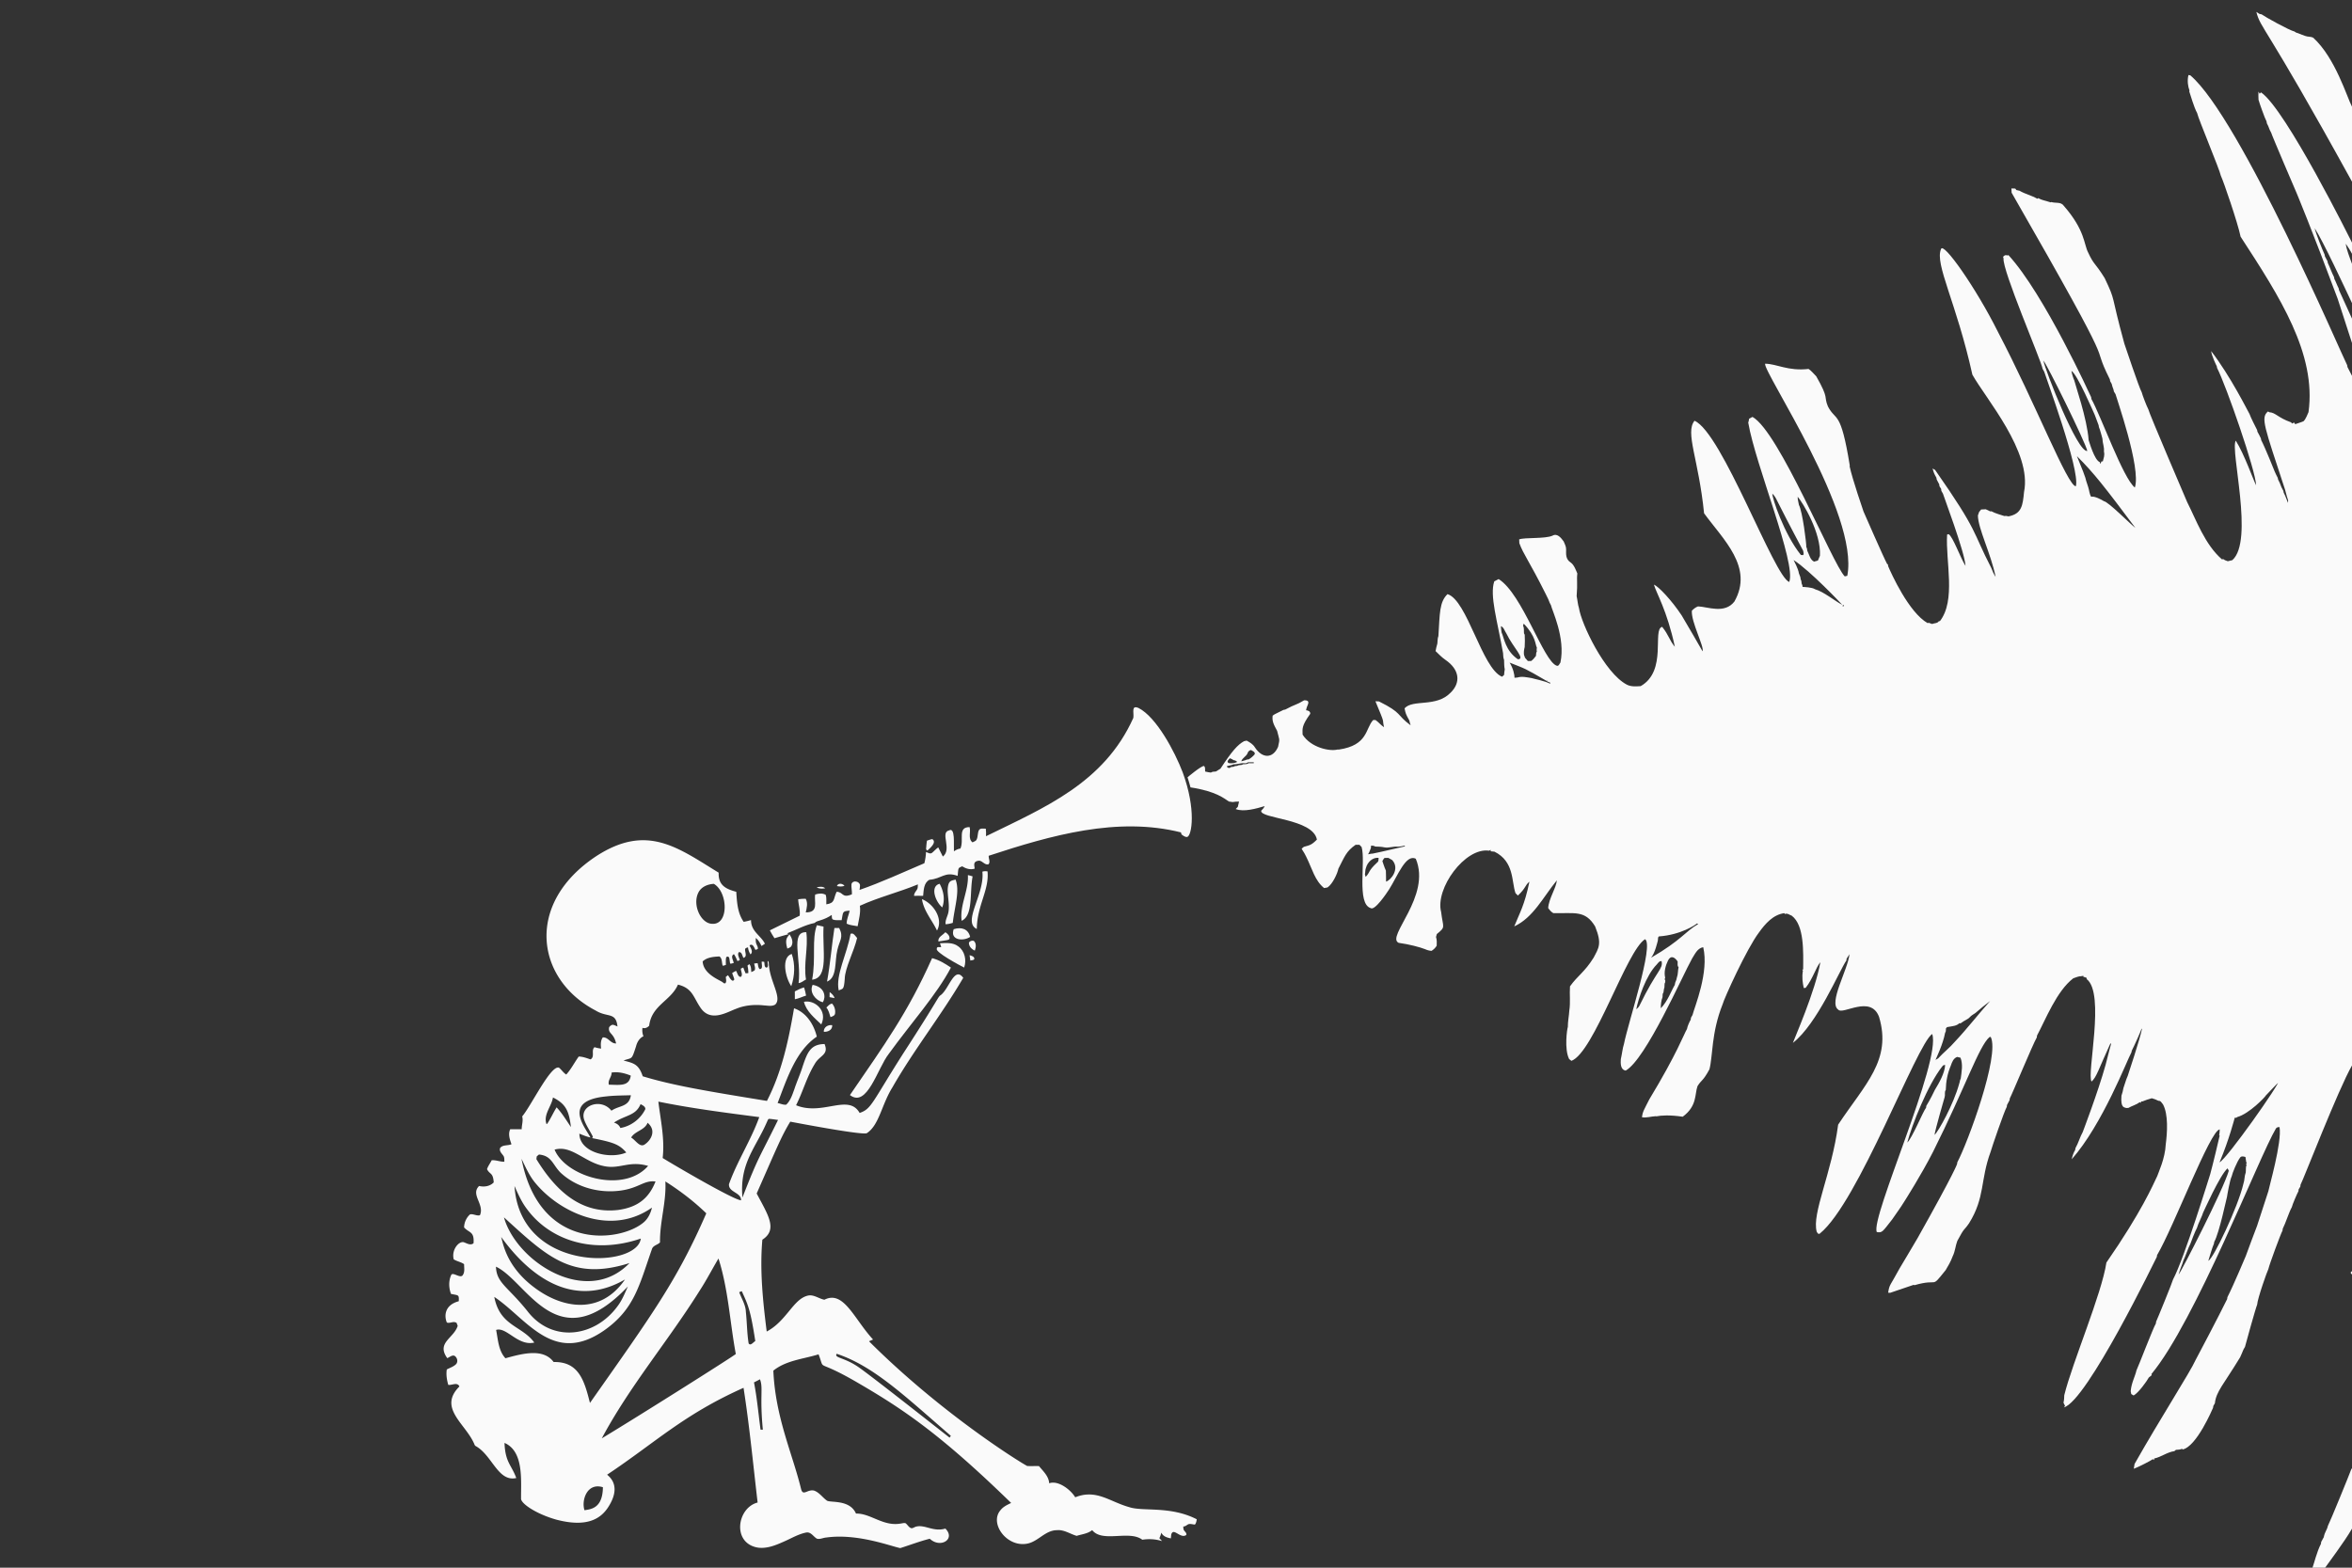 <svg xmlns="http://www.w3.org/2000/svg" version="1.1" id="Layer_1" x="0" y="0" viewBox="0 0 2508 1672" xml:space="preserve"><rect x="0" y="0" width="2508" height="1672" fill="#333333" stroke="none"/><style>.st0{fill:#fafafa}</style><path class="st0" d="M2405.99 12.73c1.11.72 2.25 1.43 3.42 2.14.54.11 1.61.31 2.14.41 3.652 2.688 29.242 16.931 35.18 18.37.4.27 1.21.81 1.61 1.08 3.516.965 3.635 1.571 10.07 3.7 2.61.97 5.67.48 8.16 1.72 23.682 21.539 36.124 63.713 41.43 73.66v79.95c-94.297-171.32-96.967-162.119-102.01-181.03zM2333.61 80.06l1.91.24c53.24 45.027 162.791 301.149 167.33 309.19.08.48.23 1.45.31 1.94 2.082 4.024 3.056 6.095 4.84 9.45v735.47c-14.603 25.281-52.062 122.389-54.88 127.21-.05.49-.17 1.48-.23 1.97-.62.98-1.21 1.97-1.78 2.97-.06.5-.17 1.48-.23 1.97-1.311 2.274-6.565 14.472-7.05 17.01-3.366 6.151-6.313 16.389-9.68 22.99-.07.51-.21 1.55-.28 2.07-1.625 2.633-14.202 36.58-15.03 40.91-1.241 2.188-11.537 31.223-12 38.05-1.502 3.341-12.813 44.028-12.97 45.03-2.515 4.033-1.561 3.204-5.15 11.02-17.741 29.274-25.524 36.377-26.94 49.05-.57.96-1.12 1.92-1.65 2.91-.07.49-.23 1.47-.31 1.97-.491 1-17.335 41.16-32.38 44.44-.15-.19-.47-.55-.63-.74-2.08.94-4.36 1.01-6.57 1.13-.41.34-1.23 1.03-1.64 1.37-7.68 1.05-13.97 6.24-21.51 7.87-.05.41-.13 1.22-.17 1.63-.33-.23-.98-.71-1.31-.95-1.835 1.565-15.856 8.676-20.3 10.25.29-1.72.57-3.43.84-5.14 27.599-48.807 59.509-98.244 65.12-110.96 22.026-41.43 33.61-64.89 33.61-64.89.06-.49.19-1.49.25-1.98 6.379-12.382 19.6-43.9 19.6-43.9.424-1.575 11.547-30.972 12.03-32.18.044-.168 11.714-36.188 12.04-36.97.278-2.726 14.771-52.543 11.92-68.35-1.47-.1-3.18.19-3.91 1.6-17.953 30.138-85.925 205.648-132.73 261.84.09.26.29.79.38 1.05-1.1.81-2.15 1.67-3.14 2.58-2.27 4.146-10.997 16.353-16.2 19.16-.87-.54-1.71-1.06-2.53-1.56-.14-.74-.43-2.21-.58-2.95.615-8.673 4.894-16.24 6.15-22.28 2.009-3.977 17.687-45.062 20.7-50.03l.28-1.98c1.232-2.44 17.389-42.036 18.07-45.01 12.227-23.025 39.172-111.17 39.58-112.17 0 0 3.589-12.993 10.12-41.24l-.53-.17c.4-2.1.47-4.25.57-6.37-9.892.238-49.462 105.005-66.79 134.03-.07.48-.22 1.45-.29 1.93-.613 1-74.477 154.017-99.11 160.51.32-.38.95-1.14 1.26-1.52-.59-1.21-1.13-2.39-1.68-3.57.72-2.59.74-5.29.85-7.94 8.679-35.048 39.869-107.849 44.93-141.44 37.477-54.131 49.479-82.382 54.17-92.16 1.198-3.704 8.418-18.731 9.1-33.86 1.589-12.14 2.968-31.914-2.94-42.72-1.4-1.58-2.4-4.04-4.88-3.8-2.26-1.15-4.6-2.11-7.03-2.71-3.47.95-6.86 2.08-10.16 3.45-.3-.03-.89-.11-1.18-.14l-.36 1.55c-.31-.17-.94-.51-1.26-.69-3.54 2.86-8.14 3.84-12.01 6.14-.55.03-1.64.09-2.18.11-2.013-.898-6.324.471-5.22-13.16 1.639-5.083 1-3.224 2.09-8.11 2.861-8.273 2.675-8.736 4.58-12.94 0 0 13.36-40.145 15.34-50.67l-.85 1.01c-.631 2.2-7.485 17.556-10.14 22.68-.1.47-.31 1.4-.41 1.87-4.484 7.807-30.688 76.675-63.66 114 .77-3.48 1.82-6.9 3.69-9.96.08-.49.25-1.49.33-1.98 2.971-5.051 4.998-12.342 7.7-17.01 0 0 16.295-42.531 24.48-71.99 1.678-6.13 3.608-14.475 4.36-17 .44-1.86.98-3.67 1.51-5.49h-.86c-12.726 27.721-14.723 35.898-20.04 40.52-5.413-7.873 14.821-93.837-5.14-109.23l-.2-1.45c-1.19-.33-2.43-.73-3.52-1.14l.16-1.1c-.15.07-.44.21-.59.28-4.449.937-1.725-.61-10.21 2.52-17.779 13.618-29.599 44.189-38.66 61.09-.06.5-.19 1.51-.25 2.01-4.111 6.901-26.023 59.916-28.76 64.97l-.28 1.94c-.94 1.68-1.82 3.41-2.71 5.13-.07.49-.2 1.48-.26 1.98-2.74 4.614-16.169 43.931-17.23 47.96-11.164 30.433-5.778 48.455-22.92 76.1-5.771 8.513-4.397 3.484-12.56 18.86-2.02 5.25-2.3 11.03-4.82 16.11-2.271 6.227-5.101 10.817-7.6 15.05-16.92 20.959-5.947 8.207-33.21 16.09l-1.03-.32c-1.353.489-22.841 7.685-24.82 8.43l-2.3-.04c1.451-9.333 1.917-6.791 12.34-26.17 0 0 15.849-26.488 19.01-32.02 40.073-71.28 42.13-79.04 42.13-79.04.08-.48.23-1.44.3-1.92 10.858-20.249 45.635-114.236 35.57-133.74-.34.07-1.02.22-1.36.29-11.225 9.785-25.632 53.354-60.08 122.25-12.657 24.81-29.417 51.02-30 52.02-5.733 9.307-8.976 13.164-13.62 20.15-10.43 13.256-10.463 14.42-16.36 13.47-7.34-14.369 69.174-182.927 59.04-211.26-16.669 11.028-78.76 179.734-119.78 212.83-1.64 1.26-2.65-.79-3.35-1.92-5.437-19.617 15.954-61.853 22.85-114.21 28.539-43.083 57.482-68.864 43.6-115.01-8.937-23.765-38.74-1.717-43.47-7.63-10.775-7.216 10.211-42.407 11.98-59.15-1.1 1.54-2.1 3.15-3.09 4.77-.05.48-.17 1.45-.23 1.94-7.17 10.128-31.076 67.757-57.04 87.87 1.28-4.038 23.974-55.114 29.28-86.07-4.898 5.871-7.772 17.226-15.63 27.35l-2.04.24c-1.267-5.636-2.096-11.618-.95-18.4-.15-.32-.46-.95-.62-1.26l.89-.17c.167-18.492 1.351-47.103-12.12-57.32-2.44-.81-4.73-3.04-7.4-1.79l-.49-.92c-11.97 1.48-20.48 11.35-27.09 20.59-13.029 17.18-37.252 70.496-38.89 76.91-11.989 30.062-10.295 55.584-13.94 69.04-7.173 13.245-8.157 10.657-12.71 17.93-3.107 8.624-.228 21.17-15.77 32.62-13.928-2.006-22.861-1.454-28.24-.37l-.3-.2c-5.01.19-9.91 2-14.92 1.14.801-6.363 2.185-7.801 7.8-19.03 29.87-49.393 36.919-69.682 40.18-75.06.547-3.041 2.53-7.461 4-10 .07-.51.21-1.54.27-2.05.52-.96 1.06-1.9 1.61-2.83 2.478-9.313 17.767-45.822 11.46-72.4-6.29 1.08-8.86 7.42-11.93 12.2-10.115 17.93-49.106 107.197-70.69 119.38-5.755-.8-5.502-7.857-5.26-12.14 1.112-4.421 1.898-11.965 3.35-16.18 4.558-23.163 32.334-106.01 22.48-111.77-19.802 12.263-54.49 120.83-78.51 129.74-.81-.68-1.62-1.32-2.42-1.94-5.355-10.485-2.196-32.205-1.4-34.18-.04-5.96 1.26-11.77 1.6-17.7 1.3-8.48.1-17.11.7-25.64 8.167-11.466 15.575-15.102 25.2-30.59 5.385-10.341 9.178-14.626 1.58-33.38-10.705-17.608-21.698-13.588-44.56-14.13-2.31-1.28-3.95-3.31-5.45-5.41.518-9.912 8.646-21.588 9.23-29.59-14.827 18.2-25.154 39.753-45.43 49.16 5.665-14.222 10.922-22.277 16.18-47.69-4.896 3.925-3.525 6.586-12.29 14.79l-2.55-2.55c-4.353-12.226-1.105-33.664-22.44-44.25-1.33-.11-2.82-.34-4.07-.4.04-.38.1-1.14.13-1.52-.64.27-1.25.55-1.84.86-25.631-3.686-57.627 40.394-51.1 65.34 2.094 17.366 5.228 15.578-4.56 23.57-.31 1.04-.61 2.09-.89 3.16 1.03 2.96.86 6.13.75 9.23-1.32 2.32-3.25 4.15-5.5 5.55-2.46-.14-4.81-.82-7.01-1.85-5.281-2.038-16.454-5.109-28.06-6.7-13.982-6.417 35.079-49.486 18.27-89.67-10.53-5.486-19.301 18.152-28.37 32.54-2.862 4.455-15.542 23.278-19.75 20.06-15.232-4.667-5.049-49.707-9.67-65.16-.79-.8-1.56-1.59-2.31-2.37-1.38-.01-2.73 0-4.06.02-10.202 7.081-11.584 12.471-18.38 25.49-.865 4.703-5.986 16.276-11.61 20.02-1.23.22-2.44.43-3.63.64-9.925-8.002-12.656-20.593-19.23-33.74-2.818-5.695-3.244-5.252-4.69-8.27.73-.68 1.51-1.33 2.32-1.94 6.253-1.812 8.009-1.75 13.94-7.74-4.169-22.48-61.245-22.221-59.38-30.83 1.46-1.43 2.88-2.95 3.66-4.88-8.635 2.546-22.375 6.585-30.88 3.11.73-.76 1.47-1.51 2.24-2.25.48-1.89.96-3.79 1.34-5.7-2.3.04-4.6.06-6.85.52-1.36-.22-2.72-.42-4.04-.6-4.339-2.771-13.345-10.949-40.88-15.05-.97-3.6-1.98-7.19-3.17-10.72 1.001-.956 14.259-11.988 17.47-12.13 1.87 1.4 1.02 3.94 1.32 5.94 4.5.803 2.718.787 6.12 1.12 1.56-1.12 3.51-.98 5.34-1.16 1.64-.97 3.28-1.97 4.88-3.02 12.407-18.989 18.237-25.408 25.08-29.28.92-.23 1.86-.43 2.82-.62 3.35 1.77 6.74 3.79 8.77 7.13 7.904 12.164 19.239 12.197 24.74-.5 2.154-9.401 1.315-7.142-1.01-17.08-3.729-6.83-5.545-10.344-4.77-16.16 1.947-1.719 4.424-2.451 11.51-6.15.47-.1 1.43-.28 1.91-.37 11.639-6.254 11.348-4.522 20.1-9.86 1.58.06 3.38-.14 4.4 1.42.636 2.931-1.129 3.164-2.3 9.2 2.21.1 4.69 1.15 4.46 3.78-9.403 13.085-8.26 15.837-8.14 22.19 8.769 13.914 29.124 18.166 37.49 15.85.26.02.77.07 1.03.1 31.468-4.591 28.324-22.627 36.73-31.52.62 0 1.87-.01 2.49-.02 3.33 2.2 5.68 5.58 9.12 7.66-2.509-10.537 2.122-.652-9.2-27.65 1.24.04 2.5.09 3.78.16 25.473 12.709 18.051 13.875 33.75 25.47-1.042-3.631-.789-2.358-1.36-5.1-3.601-6.468-4.1-7.674-5.1-13.02 8.958-9.984 33.703-.732 49.07-16.68 10.972-10.643 9.819-24.475-5.46-34.99-3.92-2.66-7.17-6.09-10.55-9.36.45-2.71 1.11-5.38 1.9-8 .27-2.71.13-5.5 1.12-8.07 1.557-24.49.99-36.202 9.7-44.69 21.048 6.223 36.811 79.532 58.18 88.08.7-.65 1.42-1.28 2.16-1.91.13-2.01.37-3.99.7-5.97-.77-3.34-.53-6.77-.74-10.16-.99-2.23-.83-4.7-1.05-7.06-5.951-34.006-14.507-61.594-9.38-76.6 1.53-.85 3.08-1.65 4.66-2.44 25.364 15.766 47.73 87.758 61.91 92.39 2.25.8 2.82-2.02 3.96-3.33 5.64-26.224-9.179-56.236-10.09-61.19-3.1-5.627-.34-1.671-5.56-11.91-17.637-35.272-23.617-41.944-28.13-54.21-.11-1.37-.17-2.73-.2-4.09 6.113-2.25 27.495-.414 35.52-3.94 5.15-2.99 9.24 2.46 11.97 6.17 1.07 2.75 2.7 5.45 2.57 8.51.068 4.382-.97 10.252 5.04 14.06 3.566 2.424 5.761 9.006 6.93 11.55-.868 7.06.439 10.316-.74 24.19.96 4.22 1.14 8.62 2.49 12.77 2.47 16.583 27.263 69.178 51.02 81.62 4.58 2.37 9.81 1.88 14.79 1.59 28.733-16.373 11.953-60.576 22.9-63.24 7.198 8.989 7.54 14.084 13.53 21.29-8.395-39.182-19.9-57.443-22.34-66.33 4.665 1.731 18.847 16.503 29.69 33 3.922 6.588 21.952 37.43 22.19 38.13 2.078-4.645-12.343-31.337-11.42-43.31 1.89-1.92 3.99-3.66 6.57-4.58 10.07.273 28.279 8.418 38.8-5.19 20.747-36.605-11.82-65.948-32.34-94.12-5.83-58.002-20.44-85.944-10.2-98.68 29.424 12.585 84.888 166.391 101.02 171.94 7.687-19.855-35.866-124.17-43.73-169.94.44-1.36.74-2.76.93-4.17 1.16-.71 2.36-1.35 3.62-1.94 28.3 15.69 85.126 156.583 98.35 170.09.68-.16 2.04-.47 2.72-.63 12.919-65.844-89.344-216.463-87.67-226.19 12.471.073 24.502 8.137 46.4 5.57 3.12 2.13 5.49 5.18 8.17 7.84 14.16 24.822 7.695 20.802 12.5 32.24 8.548 16.423 13.456 2.557 23.26 62.93l-.16.91c2.932 13.744 14.8 48.12 14.8 48.12.022.038 21.604 49.506 25.16 55.92.91.41 1.24 1.22 1 2.15 3.303 7.841 22.092 49.635 42.27 61.02l1-.44c1.2.44 2.44.89 3.7 1.33 2.46-1.02 6.05-.55 7.41-3.3l.73.53c17.671-22.407 6.087-64.025 7.87-92.61.4-.11 1.21-.31 1.61-.42 4.697 2.752 12.573 25.381 18.03 33.85-.776-14.696-23.791-75.584-24.06-77.05-.6-1.02-1.18-2.03-1.73-3.03l-.2-2.02c-.63-.98-1.23-1.96-1.81-2.92l-.24-1.99c-1.54-2.97-1.691-3.161-2.7-5.1l-.32-1.96c-2.455-4.396-2.768-5.093-4.07-9.81.87.5 1.78 1.01 2.7 1.53 46.885 67.033 39.26 64.637 59.83 104.39 1.33 3.33 2.66 6.7 4.71 9.68-4.961-24.657-18.785-51.612-18.91-65.54.43-1.19.85-2.39 1.25-3.6.69-.92 1.42-1.83 2.16-2.74 1.63-.09 3.29-.19 4.97-.26 1.56.76 3.17 1.48 4.75 2.27.32-.03.96-.09 1.28-.13 4.34 2.4 9.19 3.54 13.87 5.12 1.42-.29 2.88-.14 4.3.34 14.318-2.734 15.225-11.75 16.63-26.08 8.698-42.679-40.856-99.52-55.09-125.05-17.145-77.414-40.323-117.846-33.46-133.91 2.226-8.579 37.25 41.346 60.52 87.88 40.306 76.78 74.619 165.346 83.28 165.01 4.818-17.236-33.258-119.552-33.72-122.07-.59-1.02-1.15-2.03-1.69-3.04-1.773-9.475-43.197-105.33-41.71-117.93-.13-.39-.38-1.18-.5-1.58 1.17-1.6 2.75-2.37 4.7-1.48.25-.11.75-.33.99-.44 38.445 41.83 87.661 150.528 88.22 151.53.07.48.21 1.46.28 1.95 10.056 17.834 33.846 84.721 46.32 94.43 7.031-20.347-20.265-97.335-20.57-99.51-.61-.97-1.19-1.94-1.75-2.9-.596-3.73-1.159-2.945-2.37-8.14-.56-.97-1.1-1.93-1.61-2.88l-.36-1.98c-23.906-48.06 17.234 13.245-104.72-199.03-.1-1.52-.18-3.03-.21-4.53 1.33.03 2.69.07 4.07.1.31.4.92 1.2 1.22 1.6 1.09.23 2.19.47 3.32.72 5.99 3.56 12.96 5 18.96 8.55.24-.17.73-.51.98-.67 4.699 2.517 5.594 2.01 13.24 4.51.19-.08.58-.23.77-.31 4.35 1.42 10.27-.43 13.23 3.94 23.009 26.408 21.303 40.987 26.07 49.97 6.29 13.589 6.966 10.129 17.57 27.19 12.404 26.189 5.731 14.305 20.99 69.92.511 1.377 15.723 47.158 18.58 52.02.312 1.874 5.232 14.858 6.97 17.98.937 4.596 41.042 98.029 41.44 99.03 9.585 18.818 18.833 45.339 37.27 61.19l1-.56c1.49 1.12 3.22 1.88 5.05 2.4 1.56-.4 3.16-.77 4.78-1.13 23.49-20.446-2.534-117.622 3.71-127.48 9.195 14.612 18.877 42.388 21.69 47.67-.392-15.729-32.023-106.59-41.59-125.15-.09-.48-.29-1.45-.39-1.93-.525-1-5.35-10.881-5.96-16.11 20.711 26.824 39.287 64.426 40.96 67.18.559 2.189 7.004 15.134 8.05 17 .08.45.25 1.35.34 1.81 1.35 2.27 2.49 4.68 3.66 7.07.09.48.27 1.42.36 1.89 4.487 8.595 14.33 33.38 14.33 33.38 1.01 2.3 2.08 4.59 3.29 6.82l.36 1.78c3.731 7.093 1.681 5.064 5.66 12.2.08.47.25 1.41.33 1.87 1.89 3.48 3.08 7.26 4.61 10.9l.12-2.68c-.958-2.519-1.688-5.657-3.19-11.19-22.164-67.775-26.343-76.911-18.3-83.63.38.21 1.14.62 1.52.82 6.723.442 9.208 5.876 22.91 10.69.38.35 1.16 1.05 1.54 1.4.45-.3 1.33-.9 1.77-1.2.33.47.98 1.4 1.31 1.86 2.95-1.11 6.04-1.87 8.94-3.17 2.347-2.254 4.347-7.666 5.26-9.71 8.506-62.199-30.453-122.64-72.42-187.08-2.915-14.417-18.448-59.798-21.06-64.97-1.217-6.501-24.068-60.789-25.34-67.03-3.442-6.183-6.955-19.069-8.31-22.81.05-.3.14-.9.19-1.2-1.491-3.786-2.643-10.161-1.11-16.38m-154.68 304.47c1.953 10.456 36.424 98.644 46.85 96.41-2.126-9.531-42.965-92.276-46.85-96.41m29.92 11.05c.481 3.449 2.338 8.791 2.97 9.96.787 3.943 13.753 40.815 15.39 63.97.539 1.185 6.055 21.322 11.91 23.4.08.46.22 1.36.3 1.81.73-.65 1.16-1.48 1.3-2.49.4-.05 1.22-.16 1.62-.21.859-3.807 2.183-5.979 1.17-10.57.42-5.316-1.253-7.399-1.66-13.82-.001-.002-2.644-10.151-3.69-12.14l-.32-1.96c-.015-.027-4.118-10.965-4.15-11.11-.534-1-18.825-43.857-24.84-46.84m5.85 90.93c12.999 31.68 6.994 18.788 12.02 32.91 1.18 3.46 1.19 7.26 3.17 10.44 3.209-1.153 11.176 3.096 13.54 4.64 4.828.665 27.916 24.196 33.61 28.51-32.783-43.786-44.381-58.722-62.34-76.5m-324.77 40.01c-.335 4.193 12.336 42.977 30.48 65.44.59.01 1.76.04 2.35.05 1.16-1.34.13-3.04.05-4.53 0 0-15.682-29.312-27.51-52.88-1.43-2.91-2.89-5.93-5.37-8.08m27.01 3.28c-.19 2.97.9 5.78 1.31 8.7 3.88 7.241 8.081 41.223 7.89 44.98.81 1.19.81 2.65 1.09 4.04 2.024 3.856 2.994 9.657 7.23 11.49 1.33-.39 2.68-.76 4.04-1.16.65-1.73 1.43-3.42 2.18-5.12 1.359-24.837-18.41-56.772-23.74-62.93m-4.36 67.52c.589 1.425 4.9 8.926 5.68 14.21.47 1.31.95 2.63 1.51 3.94.21 1.37.31 2.82 1.07 4.06.08.95.19 1.91.33 2.88.62 1.08.96 2.27 1.03 3.56 1.387.095 10.166.34 13.26 2.5 9.282 2.589 21.397 12.745 29.07 16.66-.833-1.001-34.1-36.317-51.95-47.81m52.62 48.03c-1.64 2.87 3.32.23 0 0m-341.1 22.09c1.38 2.44.73 5.36 1.01 8.05.19.38.58 1.14.77 1.52.21 4.35.25 8.75-.04 13.11-.73 2.72-1.11 5.52-.74 8.34.43 1.02.81 2.07 1.14 3.14.97 1.14 1.97 2.27 2.99 3.41 1.14-.01 2.31-.01 3.5 0 2.03-1.49 3.66-3.41 5.13-5.46.09-1.72.17-3.48 1.02-5.02-.07-.23-.23-.71-.3-.94.08-1.02.16-2.02.23-3.02-1.78-2.652-.638-11.568-14-25.41-.18.57-.53 1.71-.71 2.28m-23.6.4c.04 2.22.42 4.43.71 6.66 2.757 6.078 3.958 19.359 17.35 28.65 8.578-.059-5-12.362-12.23-27.51-1.87-2.57-2.7-6.7-5.83-7.8m9.3 38.87c3.927 6.498 5.192 12.755 5.23 16.21.91-.17 1.88-.28 2.85-.26 5.08-1.65 10.44-.22 15.55.59 1 .461 14.947 3.199 19.45 5.94l.32-1c-1.15-.52-2.29-1.03-3.42-1.52-.12-.36-.36-1.09-.48-1.46l-.03 1.06c-24.88-14.422-21.446-12.339-39.47-19.56m44.38 22.57c.69.46.69.46 0 0m-323.86 74.11c-1.39 3.5-5.68 4.93-6.66 8.63 1.92-.7 4.03-.87 5.85-1.88l2.09-.24c2.38-1.41 4.51-3.23 6.31-5.33.9-2.65-2.3-3.57-3.97-4.65-1.8.45-3.12 1.69-3.62 3.47m-18.82 5.33c-1.28 1.45-4.12 3.72-1.14 5.19 3.06.39 6.21.17 9-1.27-1.09-1.06-2.35-1.79-3.86-1.87-1.25-.87-2.58-1.57-4-2.05m15.57 5.31c-3.95-.46-7.62 1.37-11.56 1.1-2.26 1.24-4.99 1.23-7.37 2.17.58 1.45 1.82 1.9 3.33 1.72.92-1.36 2.64-.91 4.02-1.22 1.12-.94 2.62-.77 3.99-1 1.74-1.41 4.29-.19 6.02-1.68 2.07-.11 4.3.13 6.11-1.15 1.77 0 3.55.02 5.35.04v-.99c-2.08-.02-4.15-.04-6.2-.01-1.03.84-2.38 1.27-3.69 1.02m135.01 87.85c-.05.66-.17 1.97-.23 2.63-.89 2.26-1.65 4.6-3.01 6.65 11.606-2.459-11.553 3.305 39.21-8.45l-.03-.83c-2.65.52-5.3 1.24-8.01 1.12-4.63-.38-9.11 1.62-13.72.75-3.23-.75-6.54-.74-9.81-.86-1.28-.98-2.92-.87-4.4-1.01m-5.43 23.64c-.97 2.2-.62 4.67-1.15 6.99.19.69.59 2.09.78 2.78 5.424-5.808 2.117-5.94 12.49-15.58 1.54-1.12 1.17-3.11 1.33-4.74-6.41-.81-11.91 4.73-13.45 10.55m19.73-10.45c-.99.93-1.59 2.16-2.26 3.32.341 1 2.205 6.927 3.74 10.17.24 3.9.08 7.82.18 11.74 5.261-1.555 15.007-13.735 6.58-22.97-1.38-.75-2.75-1.49-4.05-2.3-1.42-.04-2.82-.1-4.19.04m333.24 69.8c-1.352 1.432-17.114 12.187-40.66 13.88-1.37 1.08-.73 3.21-1.17 4.75-.341 1-2.915 13.027-7.17 17.98 32.637-18.938 35.978-27.625 50.27-35.94-.45-.24-.88-.46-1.27-.67m-30.98 39.7c-2.596 5.295-4.491 12.412-2.96 18.21-.24.63-.47 1.27-.66 1.93l.75.39c-.08.83-.08 1.68-.04 2.53-1.48 1.99-.16 4.75-1.31 6.92-.23 1.31-.43 2.62-.58 3.97-1.24 1.34-.74 3.28-.99 4.94-1.4 3.7-1.91 7.92-1.84 11.92 7.349-7.443 11.35-19.049 14.87-24.84.63-4.59 1.449-3.278 2.31-8.06 1.32-3.45.92-7.32 1.79-10.9-1.71-1.61-.79-4.14-1.02-6.17-3.687-5.316-7.601-6.393-10.32-.84m-11.95 4.12c-11.676 11.775-19.822 37.202-21.86 47.77 1.38-1.14 2.75-2.38 3.5-4.05 18.592-38.328 25.439-38.711 23.48-47.32-2.42-.36-3.74 2.09-5.12 3.6m339.76 51.75c-1.95 1.37-4.13 2.44-5.76 4.21-2.24 2.678-4.896 2.949-10.27 6.94-.21-.11-.62-.32-.83-.43-3.45 3.128-6.304 3.056-13.4 4.32-.28.34-.84 1.04-1.12 1.38-.21 1.53.26 3.35-.9 4.63-2.07 11.748-9.483 27.173-10.25 28.96.93-.53 1.87-1.08 2.82-1.63 5.7-6.27 12.5-11.45 17.98-17.92 13.09-13.88 24.73-29.05 37.46-43.26-5.4 4.07-10.64 8.35-15.73 12.8m-26.14 55.98c-3.557 8.366-5.207 16.757-5.41 26.08-1.67 2.16-.43 5.04-1.18 7.49-.31 1.003-10.373 35.767-10.81 40.45 3.856-3.25 20.315-32.487 26.39-54.95.66-1.63.54-3.5 1.52-4.99.96-7.36 2.58-15.27-.24-22.4-1.18-.36-2.35-.64-3.51-.84-3.96 1.35-5.55 5.54-6.76 9.16m-17.1-5.22c.53.6.53.6 0 0m8.04 6.06c-15.59 19.536-32.519 62.844-37.42 81.32 5.223-4.678 16.782-33.123 20.05-37.15.06-.49.2-1.47.26-1.96 3.917-6.286 8.348-15.291 9.14-17.1 4.509-7.323 10.487-17.832 10.95-26.47-1.29-.12-2.29.34-2.98 1.36m361.02 13.94c.52.58.52.58 0 0m-1.65.6c-.22.67-.65 2.02-.87 2.7-.746.224-12.933 13.287-13.51 13.83-.543 1.441-17.708 19.616-30.73 23.13-.6.93-1.58.82-2.48.6 0 0-6.076 23.786-16.22 47.63 7.879-3.758 64.275-83.618 63.81-87.89m-41.64 82.53c-3.632 4.481-8.677 17.43-9.16 20.17-2.13 4.362-4.88 20.772-5.04 22-.465 1.002-8.029 37.865-13.6 48.03-.09.49-.27 1.47-.35 1.96-1.653 3.496-4.733 14.273-5.97 18.2 5.025-1.595 31.653-57.214 37.42-82.2 1.35-3.85 1.01-8.17 2.47-11.99.38-2.71-.23-5.58.9-8.13-.17-.22-.52-.65-.69-.86.26-.28.78-.83 1.04-1.11l-.7-.74c-.3-1.9-.64-3.79-.86-5.68-1.87-.44-3.92-1.26-5.46.35m-22.74 5.9c.62.65.62.65 0 0m-16.99 53.21c-.501 2.593-5.472 12.069-6.51 16.19-1.796 3.015-6.859 16.24-7 16.93-2.282 4.081-5.886 15.042-7.5 17.88-1.086 4.57-2.963 7.079-5.08 14.92 2.475-2.351 47.637-90.265 53.5-110.63-.32-.66-.95-1.98-1.26-2.64-8.157 7.039-25.6 46.349-26.15 47.35zM2408.21 97.64c.33.57 1.01 1.72 1.34 2.3l1.41-1.45c26.534 18.006 96.474 159.24 97.04 160.24v11.98c-1.89-3.79-4.29-7.27-6.63-10.76.609 5.672 3.906 14.147 6.63 21.41v41.92c-6.886-14.666-31.178-66.951-39.82-79.91 1.148 5.11 8.234 23.191 10.62 28.17l.36 1.92c1.619 3.122 1.896 3.666 2.68 5.05.09.48.28 1.44.37 1.92 1.88 3.81 4.716 11.585 6.62 15.04.1.5.28 1.51.38 2.01 1.72 3.26 2.84 6.79 4.58 10.05.1.49.3 1.48.39 1.97.103.196 12.767 27.861 13.82 30.33v26l-15.32-47.27c-27.518-73.885-43.9-113.05-43.9-113.05-.4-.741-26.564-61.911-26.96-63.98-2.71-4.741-1.808-4.825-4.62-10.08-.09-.5-.26-1.49-.35-1.98-1.713-2.936-7.662-19.772-8.53-23.06-.17-2.93-.16-5.85-.11-8.77zM1213.99 755.06c19.125 9.637 38.727 46.581 47.16 68.72 14.59 39.68 9.673 67.479 4.85 68.85-2.42.33-4.31-1.39-6.11-2.68-.15-.54-.47-1.64-.62-2.18-67.78-17.013-138.365 3.049-204.99 24.94-.32 2.93 2.13 6.78-.28 9.12-3.94 1.03-6.22-3.63-9.91-3.92-6.933.618-5.13 4.773-4.75 8.53-4.62 1.51-9.42.02-13.37-2.49-4.673 2.042-3.869 1.228-4.82 10.2-13.908-4.963-16.741 3.071-30.03 4.15-6.18 3.15-6.15 11.18-6.77 17.18-3.22-.21-6.43 0-9.64-.04-.14-2.66 1.72-4.52 3.04-6.57 1.17-1.65.82-3.77 1-5.64-20.31 8.43-41.83 13.65-61.85 22.81 1.04 7.4-1.08 14.61-2.39 21.82-3.92-.86-8.06-.9-11.71-2.73.01-4.87 2.23-9.24 3.27-13.88-8.229.5-6.885 1.367-8.6 10.12-3.09-.13-6.35.49-9.3-.64-1.65-1.03-.96-3.33-1.28-4.91-3.62 2.49-7.64 4.36-11.85 5.61-2.21.81-4.76 1.14-6.42 2.96-10.34 2.09-19.58 7.35-29.35 11.07l1.82.78c-5.06 1.5-10.21 2.77-15.25 4.41-1.77-2.73-3.46-5.5-4.93-8.39 10.51-5.36 21.27-10.25 31.79-15.61.9-5.95-1.42-11.66-1.56-17.55 2.65-.5 5.35-.54 8.05-.52 2.5 4.57 1.08 9.77.03 14.53 14.335.123 8.573-11.407 10.05-19.08 3.62-1.14 7.84-1.69 11.25.36 1.03 3.26.46 6.75.61 10.11 9.65-1.431 7.251-5.654 10.97-13.36 7.529.121 5.293 7.197 16.3 2.71.28-3.67-.8-7.31-.43-10.96 1.35-4.48 8.41-3.12 9.1 1.09.06 1.72-.29 3.45-.53 5.16 23.56-8.19 46.21-18.73 69.15-28.48.97-3.92 1.6-7.91 1.74-11.95 2.03.54 4.18 2.37 6.27.98 2.37-1.84 4.24-4.26 6.77-5.93 1.62 3.27 3.22 6.56 4.92 9.81 10.122-7.85-3.312-25.8 6.61-27.89 6.817-3.776 4.805 15.027 5.2 22.25 2.1-1.4 4.35-2.64 6.91-2.93 4.186-9.186-3.444-22.926 9.81-22.87 1.53 5.35-2.02 12.21 3.07 16.28 1.51-.88 3.62-1.22 4.39-2.99 1.7-3.19.78-7.19 2.66-10.29 1.68-2.19 4.79-1.16 7.15-1.33.34 2.67.34 5.37.2 8.06 62.693-30.696 125.917-56.774 157.13-126.22.818-5.646-2.528-13.886 5.47-10.58z"/><path class="st0" d="M635.99 913.01c53.991-34.909 86.772-8.947 130.34 17.73-.459 13.003 6.906 17.252 18.78 20.4.69 10.94 1.34 22.73 7.89 32.01 2.66-.38 5.25-1.12 7.85-1.84-.041 12.237 10.464 16.399 14.8 25.19-1.18.86-2.4 1.65-3.61 2.47-1.56-3.2-3.27-6.4-6.16-8.59.07 2.21-.2 4.6.81 6.67.6 1.63 1.8 3.25 1.36 5.1-.81.4-1.66.7-2.53.91-1.38-2.41-2.69-7.15-6.3-4.77 1.24 2.88 4.26 6.9 1.06 9.58-1.43-2.28-2.43-4.79-2.65-7.48-1.32.49-3.36.72-3.11 2.65.01 2.92 2.38 7.36-1.73 8.56-1.44-2.14-1.5-6.47-4.95-6.05-1.92 2.58.48 5.77 1 8.48-.62.24-1.87.73-2.5.97-1.09-2.53-2.15-5.07-3.71-7.34-3.93 1.94-.71 6.34-.22 9.41-1.29.2-2.53.93-3.84.59-.47-2.11-.51-4.29-1.07-6.36-.72-1.19-2.51-1.48-3.16-.07-.6 2.6-.27 5.31-.33 7.98-1.13 0-2.54 1.31-3.51.45-.95-3.25-.27-7.3-3.32-9.57-6.26.35-13.06.8-17.91 5.3.815 14.252 19.383 20.132 21.78 22.62.66.71 1.47.94 2.45.68 1.57-1.97.46-4.57.47-6.82.57-.44 1.71-1.33 2.29-1.77 1.33 1.83 2.33 4 4.14 5.46.97.94 2.85-.04 2.52-1.44-.61-2.14-1.5-4.18-2.2-6.27 1.31-.9 2.69-1.69 4.14-2.38 1.54 2.13 1.84 6.22 4.98 6.48 2.76-2.1.06-6.05.15-8.86.86-.42 1.72-.82 2.6-1.21.74 2.1 1.58 4.18 2.5 6.23.72-.07 2.15-.2 2.86-.27.1-2.69-.3-5.35-.9-7.95.49-.39 1.46-1.19 1.95-1.59 2.11 2.33 1.86 5.56 2.15 8.49 1.19-.66 2.58-1.04 3.58-2.01 1.01-2.32-.23-4.8-.52-7.14a138 138 0 013.62-.41c.67 2.1.51 4.71 2.18 6.35 4.1.01 1.84-5.43 2.28-8.02.85.08 1.72.17 2.6.29.59 2.03-.28 6.33 2.99 6.11 1.98-1.8.36-4.82.72-7.14 1.74 1.1.95 3.47 1.39 5.2 1.488 17.429 14.197 34.496 6.59 41.43-3.51 2.15-7.85 1.04-11.7.88-10.09-1.1-20.51-.34-29.94 3.59-9.362 3.302-27.453 15.184-38.25-1.58-7.426-10.938-8.31-20.442-23.77-24.2-7.59 17.442-28.004 21.806-30.7 43.83-1.94 2.03-4.31 3.2-7.13 2.26-.41 3.03-.15 6.1 1.05 8.96-4.24 2-6.77 6.26-7.88 10.67-4.974 15.236-3.799 11.741-13.35 15.19 10.001 2.888 15.972 3.203 20.45 16.86 32.71 9.863 67.021 15.606 132.44 26.25 15.88-30.73 23.12-64.93 28.91-98.76 13.14 4.47 21.14 17.31 24.29 30.22-22.572 15.23-31.912 45.169-41.81 70.83 3.02.5 6.14 2.18 9.21 1.69 4.55-4.26 6.42-10.47 8.53-16.14 2.76-8.45 6.5-16.54 9.09-25.04 4.809-14.164 8.162-23.282 23.23-23.45 4.891 11.672-5.351 11.935-10.5 21.31-8.49 13.75-12.6 29.6-19.88 43.96 28.191 11.654 55.884-12.774 67.78 8.22 12.695-4.364 12.727-10.371 46.27-63.11 40.286-62.11 36.688-60.095 40.35-62.67 8.795-6.719 14.482-31.13 23.86-18.33-23.4 40-52.42 76.41-75.43 116.66-11.61 18.476-14.152 40.312-27.29 48.96-3.528 2.756-76.214-11.189-81.73-12.21-9.335 15.321-13.851 26.767-35.82 76.61 12.042 22.763 22.793 38.487 6.06 49.28-2.88 32.71.57 65.5 4.64 97.95 20.938-11.046 28.223-34.28 43.36-38.18 6.54-1.84 12.02 3.12 18.17 4.26 20.586-10.46 31.618 20.518 51.89 42.44-1.46.59-2.9 1.22-4.34 1.86 79.051 78.923 164.823 131.352 168.73 133.02 4.17.25 8.36-.04 12.54.11 4.46 5.53 10.39 10.73 10.87 18.34 9.257-3.396 22.479 6.282 27.78 14.92 22.521-9.024 36.689 4.73 57.51 10.5 14.615 4.957 43.69-1.558 72.05 12.95-.28 1.98-.62 4.09-1.98 5.68-2.35-.16-4.72-1.1-7.03-.37-1.77.91-3.26 2.52-5.39 2.4.22 1.41-.06 3.12.96 4.32 1.03 1.44 2.84 2.65 2.31 4.7-5.348 3.942-11.743-5.151-14.74-2.73-1.85 1.52-1.33 4.24-1.77 6.37-4.02-.76-8.28-2.05-10.1-6.09-.53 2.01-1.22 4.01-2.13 5.91.97.98 1.93 2.02 2.88 3.09-6.82-2.11-13.99-2.56-21.05-1.45-13.963-10.598-42.561 3.552-53.47-10.26-4.69 3.84-10.95 4.36-16.54 6.13-7.04-2.01-13.47-6.81-21.15-6.04-12.79.08-20.44 13-32.79 14.54-21.256 3.068-39.089-22.032-27.38-35.76 2.88-3.79 7.28-5.83 11.46-7.83-75.007-73.041-115.137-99.994-162.58-127.63-47.925-28.102-35.058-10.943-42.77-30.88-16.25 5.04-34.51 6.35-48.22 17.38 2.154 49.99 20.521 88.828 29.57 126.28 2.137 8.057 6.573.061 13.8 1.65 5.59 1.93 8.91 7.17 13.55 10.54 3.095 2.78 24.49-1.563 31.21 14 15.217-.556 28.717 13.774 47.22 10.69 1.85-.17 3.76-.95 5.62-.43 2.25 1.62 3.46 4.68 6.37 5.36 1.76-.05 3.21-1.33 4.91-1.73 9.516-2.421 18.344 5.914 31.18 2.09 11.272 11.271-5.302 21.457-16.61 10.85-10.7 2.66-20.99 6.67-31.5 9.96-10.403-2.064-45.856-15.904-78.97-11.27-3.32.24-6.61 2.17-9.93 1.21-3.69-2.13-6.06-7.03-10.89-6.63-8.99 1.65-16.87 6.65-25.2 10.15-8.4 3.75-17.52 7.34-26.9 6.02-27.897-4.776-22.099-42.528-.21-48.07-4.77-40.81-8.68-81.75-15.01-122.35-63.813 28.447-93.969 58.366-145.48 92.67 11.45 9.241 9.231 21.88 1.46 34.15-8.193 13.007-23.1 22.362-55.75 13.74-21.43-6.038-38.241-17.448-37.47-22.7-.115-20.088 2.855-50.196-17.65-59.09.813 20.889 7.307 23.159 12.55 37.44-19.505 4.463-25.555-24.177-43.14-34.01-1.41-.68-1.55-2.4-2.25-3.61-9.775-21.039-37.904-37.401-15.23-60.02-2.28-5.03-7.93-1.09-11.9-1.71-1.52-5.33-2.44-10.9-1.57-16.42 3.25-1.81 7.01-2.88 9.72-5.51 2.69-2.65 1.44-7.47-1.68-9.17-2.8-.78-5.1 1.66-7.54 2.59-11.908-16.529 7.11-21.241 11.13-34.46-.39-1.03-.77-2.05-1.14-3.06-3.25-2.43-7.06.79-10.41-.45-2.856-6.585-2.813-18.614 12.68-22.71.483-7.568-.606-6.058-8.3-7.87-2.33-6.29-2.64-13.67.13-19.84 1.507-4.432 10.229 4.411 12.67-.51 2.13-3.37 1.13-7.57 1.2-11.31-3.37-2.44-7.68-2.94-11.09-5.2-2.664-10.566 6.074-20.217 11.19-18.04 3.2 1.18 6.78 3.49 9.97.91.936-12.917-4.648-10.786-10.08-16.85.06-5.25 2.42-10.39 6.28-13.9 3.44-.94 7.13 1.93 10.61.86 5.165-11.703-10.397-21.961-.88-31.16 5.53 1.26 11.53.37 15.59-3.84-.744-10.867-4.098-8.028-7.16-14.11 1.12-3.42 3.41-6.3 4.98-9.51 4.6-.4 8.93 1.73 13.54 1.59-.17-2.2.26-4.69-1.2-6.53-1.69-2.44-4.62-4.91-3.27-8.22 2.85-3.58 8.18-2.18 12.04-3.94-1.78-5.07-3.85-10.81-1.34-16 4.07.01 8.15 0 12.24-.01-.01-4.57 1.8-9.13.52-13.65 9.661-11.45 30.357-54.833 39.16-52.03 2.82 2.22 4.67 5.48 7.81 7.37 5.29-5.8 8.76-12.88 13.32-19.2 4.38.1 8.48 1.68 12.59 3.05 5-2.89.24-9.7 4.26-13.03 2.27.76 4.62 1.22 7 1.52-.48-4.06-.65-8.43 1.79-11.93 5.88-.51 8.26 6.73 14.22 6.41-2.458-10.823-7.938-10.186-7.63-15.83-.17-2.02 1.97-3.44 3.64-4.07 1.95.04 3.65 1.15 5.45 1.8-1.694-15.746-10.641-9.172-23.25-16.97-63.939-33.339-75.901-114.257.81-164.78m108.76 38.85c-6.728 13.101 2.478 32.887 14.33 33.41 18.398 1.598 17.294-33.826 2.09-42.6-6.49.37-13.35 3.1-16.42 9.19m-92.61 192.08c.26 4.65-4.35 8.08-2.86 12.93 11.825.171 21.688 2.039 23.31-9.69-6.47-2.62-13.44-4.35-20.45-3.24m-6.15 25.48c-46.917 4.612-22.008 32.921-16.38 43.75-4.1-.85-7.95-2.5-11.81-4.06.131 20.481 33.021 27.587 50.02 20.08-7.434-8.475-13.106-10.744-36.32-15.31.17-.39.51-1.17.69-1.55-2.89-5.91-6.75-11.34-9.07-17.51-6.018-15.791 17.933-24.265 28.86-10.2 8.436-5.82 18.83-3.775 20.74-16.51-8.92.31-17.86.23-26.73 1.31m-56.35 1.08c-1.57 9.62-10.34 18.05-6.98 28.23.19-.01.56-.04.75-.05 3.82-5.62 6.52-11.89 10.1-17.64 5.98 6.34 10.42 13.88 15.31 21.05-2.094-16.95-5.186-24.568-19.18-31.59m112.38 4.42c2.39 19.94 6.96 39.97 4.58 60.14 10.291 6.426 75.868 44.942 83.6 45.1.17-8.64-13.54-8.35-12.88-17.2 8.84-24.68 23.43-46.84 32.3-71.51-35.99-4.69-72.02-9.27-107.6-16.53m-18.95 2.65c-5.306 12.584-15.587 11.34-28.37 19.7 2.98.94 5.65 2.76 6.8 5.79 11.48-1.99 21.58-9.71 26.66-20.17.04-2.89-3.03-4.05-5.09-5.32m134.68 19.16c-11.834 27.475-29.375 43.941-26.04 80.45 17.485-45.012 17.433-40.877 37.94-82.74-3.28-.35-6.53-1.05-9.82-1.12-1.2.71-1.41 2.28-2.08 3.41m-127.21.76c-3.1 8-13.31 8.65-17.54 15.74 4.569 2.489 9.24 11.156 14.5 7.35 6.219-4.016 13.091-14.642 3.04-23.09m-99.17 28.64c12.013 29.183 73.744 47.264 99.73 17.36-20.581-5.953-30.203 3.902-47.3.14-20.676-4.1-34.455-22.672-52.43-17.5m-19.01 7.19l-.4 2.95c21.453 35.039 48.558 58.68 87.18 54.2 22.416-3.068 33.329-13.91 39.87-30.36-12.407-1.578-17.199 6.803-36.88 9.64-22.93 3.19-47.57-3.23-64.6-19.27-8.4-8.554-9.212-17.854-22.8-19.14-.8.64-1.59 1.3-2.37 1.98m-16.27 2.56c19.059 98.685 103.801 89.074 129.39 68.54 5.25-3.98 8.27-10.16 9.72-16.45-44.603 31.37-99.396 4.634-125-27.06-6.05-7.52-9.9-16.43-14.11-25.03m153.41 24.18c1.19 21.9-6.08 43.13-5.71 64.98-2.33 2.66-7.26 3.13-8.55 7-13.799 39.428-18.842 64.363-51.19 87.02-54.236 37.573-82.421-12.898-116.99-35.87 6.021 31.336 29.385 30.518 42.69 48.7-17.466 4.111-29.691-17.135-40.72-13.44 2.07 10.29 2.42 22.05 9.93 30.18 18.052-4.964 40.314-11.015 51.41 4.03 26.655-.577 32.7 19.551 38.72 43.63 66.787-94.985 93.095-131.014 124.05-202.22-13.27-12.88-28.04-24.11-43.64-34.01m-160.87 4.89c5.903 92.601 130.924 88.216 134.66 56.03-52.166 17.715-97.548.734-121.11-31.11-5.85-7.52-9.68-16.29-13.55-24.92m-11.26 33.39c13.426 47.738 88.529 95.828 133.89 48.77-61.786 19.68-88.725-7.78-133.89-48.77m-2.96 20.92c2.093 7.378 5.643 31.125 34.25 53.07 31.061 23.99 71.876 30.116 97.77-7.72-51.333 29.759-97.623 2.148-132.02-45.35m211.43 57.63c-33.37 53.28-74.46 101.55-104.13 157.17 37.761-22.717 139.454-86.93 142.9-89.96-6.33-33.91-7.92-68.83-18.48-101.86-6.82 11.51-12.98 23.43-20.29 34.65m-216.98-25.93c.527 17.438 12.61 21.18 33.65 47.53 26.29 34.061 71.978 27.856 96.25-5.71 4.72-6.29 7.56-13.67 10.8-20.76-75.415 79.635-107.267-5.481-140.7-21.06m259.37 27.21c2.53 6.91 6.84 13.39 7.11 20.94 1.22 11.21 1.16 22.56 2.95 33.7 2.13 3.05 4.95-1.43 7.1-2.49-5.242-34.387-8.01-39-14.38-53.19-.94.31-1.87.65-2.78 1.04m103.98 65.7c-3.141 4.549 8.104 3.634 23.5 14.4 15.052 10.47 90.137 69.82 96.88 75.03.32-.49.97-1.48 1.3-1.97-47.995-41.413-82.037-74.354-121.68-87.46M804 1474.36c3.27 16.65 4.73 33.6 6.99 50.41.61 0 1.84.01 2.45.02-3.467-36.693.588-44.375-3.06-53.72-2.1 1.14-4.21 2.28-6.38 3.29M623.25 1610.7c7.321-1.046 19.42-2.354 19.64-24.51-16.764-5.266-23.133 13.732-19.64 24.51zM988.44 896.61c1.88-.61 3.73-1.36 5.71-1.64 5.327 3.522-3.303 10.309-5.1 12.08-1.35-.09-1.81-2-1.39-3.02.1-2.5.43-4.97.78-7.42zM1047.53 929.68c1.77-.64 3.63-.56 5.49-.32 1.989 19.967-11.06 35.863-11.44 61.42-15.745-7.43 8.644-37.182 5.95-61.1zM1032.07 933.33c1.69.35 3.39.82 5.05 1.4-3.321 17.342.804 41.629-11.69 47.33-2.22-16.68 7.6-32.09 6.64-48.73zM1018.94 938.12c4.784 12.342-1.067 28.818-2.97 46.15-2.52.75-5.07 1.38-7.7 1.44-.45-4.68 2.39-8.71 3.11-13.2 1.32-8.14-1.05-16.27-.83-24.42.69-8.935 3.411-8.696 8.39-9.97zM892.48 945.03c1.15-3.53 6.12-2.85 7.98-.28-2.58.97-5.34.81-7.98.28zM1001.97 942.62c4.19 7.56 5.94 16.93 2.76 25.18-7.861-6.828-12.896-22.755-2.76-25.18zM870.84 946.5c2.99-.84 6.54-1.35 9.07.89-3.05.61-6.25.49-9.07-.89zM983.12 958.98c12.338 4.913 22.985 21.054 16.03 33.51-5.24-11.21-14.19-20.94-16.03-33.51z"/><path class="st0" d="M871.07 986.76c2.33.58 4.71 1.05 7.09 1.51-1.336 26.082 5.843 54.447-12.17 56.64 4.241-22.462-.609-43.257 5.08-58.15zM881.89 1046.91c3.47-18.92 4.91-38.13 7.86-57.14 1.68-.03 3.38-.03 5.08-.03 5.079 9.926.335 13.119-1.89 23.3-3.102 12.278-.046 29.583-11.05 33.87zM1016.96 991.01c8.366-2.633 15.544-.224 17.53 8.25-7.478 4.995-21.773 3.506-17.53-8.25zM859.8 994.26c2.19 16.79-3.16 33.64-.34 50.43-2.65 1.24-4.83 3.55-7.89 3.77 3.097-25.338-9.205-55.023 8.23-54.2zM1000.65 1004.11c-.8-4.66 4.82-6.81 7.41-9.87 2.28 1.48 4.71 3.69 4.42 6.7-.297 1.74-2.029 1.652-11.83 3.17zM906.97 995.98c3.09-1.63 5.17 2.52 7 4.44-3.26 14.192-13.016 31.967-13.2 43.61-.918 12.369-2.049 10.11-6.41 12.29-3.64-16.085 8.863-38.747 12.61-60.34zM841.89 996.54c2.41 3.53 4.32 8.29 2.06 12.38-.84 1.71-2.87 2.05-4.41 2.81-2.915-9.977-.208-11.934 2.35-15.19zM1033.2 1005.23c.98-1.63 3.56-2.48 5.31-1.65 2.82 2.64 2.16 7.01.96 10.29-3.44-1.5-6.53-4.63-6.27-8.64zM1002.34 1006.02c6.51-.3 13.84-1 19.36 3.23 7.12 4.93 9.16 14.79 6.42 22.71-4.669-2.334-31.006-16.402-29.19-20.08-.12-2.7 3.08-1.45 4.71-1.76-.44-1.38-.88-2.75-1.3-4.1zM844.26 1017.41c3.82 11.04 3.22 23.41-.5 34.41-6.477-9.342-10.893-30.945.5-34.41zM1033.89 1018.77c2.05.61 5.23 1.29 5.05 4.1-.79 1.5-2.89 1.08-4.24 1.6-.31-1.9-.6-3.8-.81-5.7zM993.92 1021.9c7.33 1.87 13.88 5.81 20.06 10.07-15.065 28.721-42.081 58.644-66.18 91.9-12.169 15.514-23.128 58.195-41.49 44.06 36.889-53.905 61.435-87.417 87.61-146.03zM877.45 1068.92c-7.76-1.8-14.76-10.64-10.91-18.56 13.211 2.386 14.333 12.928 10.91 18.56zM847.54 1057.36c3.21-1.58 6.37-3.38 9.88-4.24.81 2.87 1.7 5.74 2.11 8.72-4.03 1.19-7.81 3.15-11.96 3.92-.11-2.81-.1-5.6-.03-8.4zM884.66 1058.09c2.29 1.66 4.46 3.63 5.3 6.46-1.83-.29-3.6-.66-5.37-1.06.01-1.82.03-3.62.07-5.4zM857.26 1068.48c11.082-2.475 25.605 9.102 18.5 24.13-7.21-7.02-16.01-13.92-18.5-24.13zM881.17 1074.56c1.76-1.7 3.45-3.78 6-4.25 2.63 2.69 3.86 6.95 3.28 10.69-.32 2.43-2.96 3.07-4.86 3.8-1.14-3.55-1.96-7.32-4.42-10.24zM878.41 1100.41c-.14-4.95 4.51-7.7 8.99-7.02.36 5.09-4.62 7.39-8.99 7.02zM2508 1358.99c-1.71-.24-1.78-2.91 0-3.03v3.03zM2507.66 1565.89l.34 1.21v63.23c-8.126 14.288-26.693 38.649-28.64 41.67h-13.49c1.714-4.581 4.55-16.75 9.01-25.45.06-.5.19-1.51.26-2.02.9-1.67 1.78-3.35 2.72-4.99 1.287-6.317 3.335-7.273 4.35-11.95 2.716-5.212 23.148-55.28 25.45-61.7z"/></svg>